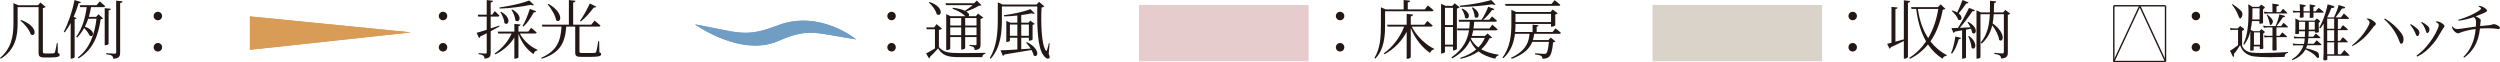 <?xml version="1.0" encoding="UTF-8"?>
<svg id="_レイヤー_1" xmlns="http://www.w3.org/2000/svg" viewBox="0 0 390.16 9.71">
  <defs>
    <style>
      .cls-1 {
        fill: #231815;
      }

      .cls-2 {
        fill: #d9d3c9;
      }

      .cls-3 {
        fill: none;
        stroke: #231815;
        stroke-width: .22px;
      }

      .cls-4 {
        fill: #e6cccc;
      }

      .cls-5 {
        fill: #6f9dc4;
      }

      .cls-6 {
        fill: #d99c56;
      }
    </style>
  </defs>
  <path class="cls-1" d="M69.14,1.84c.37,0,.66.29.66.66s-.29.66-.66.66-.66-.29-.66-.66.29-.66.66-.66ZM69.14,6.71c.37,0,.66.3.66.67s-.29.66-.66.66-.66-.29-.66-.66.29-.67.66-.67Z"/>
  <path class="cls-1" d="M77.95,4.13c-.37.21-.83.46-1.37.74v3.35c0,.53-.1.85-.95.94-.03-.2-.08-.37-.19-.47-.13-.11-.36-.19-.75-.23v-.17s.87.07,1.05.07c.17,0,.22-.05.22-.2v-2.97c-.31.16-.64.33-1,.5-.03.12-.11.22-.2.26l-.37-.83c.32-.08.88-.25,1.57-.48v-2.05h-1.33l-.07-.3h1.4V.01l.99.11c-.03.14-.13.24-.37.27v1.9h.23l.4-.56s.46.41.73.7c-.02.11-.11.16-.25.16h-1.11v1.85c.43-.14.88-.29,1.33-.45,0,0,.04.14.04.14ZM81.13,5.23c.6,1.14,1.68,2.08,2.74,2.53v.1c-.29.05-.51.24-.6.58-1.02-.66-1.86-1.75-2.36-3.16v3.66c0,.08-.28.22-.53.22h-.11v-3.3c-.67,1.09-1.67,1.99-2.96,2.63l-.11-.15c1.2-.8,2.11-1.89,2.64-3.11h-2.08l-.08-.3h2.59v-1.2l.96.09c-.02.13-.09.23-.32.27v.84h1.53l.45-.59s.54.42.86.73c-.03.11-.11.16-.26.16h-2.36,0ZM83.33.77c-.09.08-.28.08-.5-.02-1.23.27-3.15.54-4.84.59l-.04-.18c1.61-.21,3.61-.67,4.65-1.08,0,0,.73.69.73.69ZM78.21,1.84c1.77,1,1.11,2.31.51,1.75-.02-.55-.35-1.25-.63-1.7,0,0,.12-.05.12-.05ZM79.94,1.48c1.78.95,1.11,2.26.49,1.7-.03-.53-.33-1.21-.61-1.65,0,0,.12-.05.12-.05ZM81.55,4.06c.4-.65.83-1.68,1.13-2.67l.99.36c-.04.12-.16.21-.38.19-.44.84-1.02,1.68-1.59,2.21,0,0-.15-.09-.15-.09Z"/>
  <path class="cls-1" d="M93.54,8.16c.22.08.27.16.27.3,0,.31-.32.42-1.94.42h-1.1c-.82,0-1-.15-1-.7v-4.03h-1.39c-.21,2.64-1.04,4.13-3.84,5.02l-.07-.15c2.38-1.06,3.03-2.51,3.16-4.87h-2.99l-.08-.3h4.22V.01l1.03.11c-.02.14-.12.24-.36.28v3.45h2.83l.51-.63s.58.45.92.77c-.02.11-.11.16-.26.16h-3.02v3.88c0,.19.05.24.45.24h1c.46,0,.81,0,.96-.02.12-.01.16-.05.2-.16.08-.19.21-.93.33-1.67h.14l.03,1.74ZM85.61.61c2.51,1.44,1.93,3.17,1.18,2.54-.12-.79-.77-1.82-1.31-2.47,0,0,.13-.07.13-.07ZM93.06,1.04c-.05.1-.19.17-.39.13-.61.83-1.36,1.66-2.03,2.19l-.13-.11c.47-.63,1.09-1.71,1.54-2.71,0,0,1.01.5,1.01.5Z"/>
  <path class="cls-1" d="M139.14,1.84c.37,0,.66.29.66.66s-.29.66-.66.66-.66-.29-.66-.66.29-.66.66-.66ZM139.14,6.71c.37,0,.66.3.66.67s-.29.66-.66.66-.66-.29-.66-.66.29-.67.66-.67Z"/>
  <path class="cls-1" d="M146.53,7.35c.71.81,1.49.93,3.23.93,1.2,0,2.8,0,4.02-.04v.14c-.28.05-.46.24-.49.54h-3.52c-1.84,0-2.66-.23-3.37-1.37-.36.44-.94,1.03-1.3,1.36.03.12-.02.18-.1.23l-.47-.8c.33-.16.87-.47,1.38-.78v-2.99h-1.29l-.05-.29h1.21l.38-.52.86.72c-.07.07-.22.15-.49.18v2.69ZM145.07.31c2.4.81,1.86,2.45,1.12,1.91-.13-.62-.73-1.39-1.23-1.83,0,0,.11-.08.11-.08ZM147.64.8l-.09-.29h4.46l.43-.41.74.7c-.09.08-.22.09-.43.1-.45.31-1.28.66-1.95.9.48.29.51.58.37.73h1.13l.33-.41.83.63c-.06.07-.22.16-.43.2v3.99c0,.5-.09.79-.91.88-.02-.19-.06-.35-.15-.45-.12-.09-.32-.17-.67-.21v-.16s.73.06.9.06c.16,0,.2-.05.2-.19v-1.08h-1.77v1.76s-.21.19-.52.19h-.1v-1.95h-1.71v1.8c0,.07-.26.23-.53.23h-.1V2.2l.68.33h2.3l-.02-.02c-.36-.38-1.03-.81-1.97-1.15l.05-.16c.88.12,1.48.29,1.88.48.39-.25.88-.58,1.22-.88,0,0-4.17,0-4.17,0ZM148.3,2.82v1.17h1.71v-1.17s-1.71,0-1.71,0ZM150.01,5.49v-1.21h-1.71v1.21h1.71ZM150.63,2.82v1.17h1.77v-1.17h-1.77ZM152.4,5.49v-1.21h-1.77v1.21h1.77Z"/>
  <path class="cls-1" d="M163.66,8.39c.17.37.21.61.09.7-.28.19-.65-.07-.9-.46-.97-1.23-1-4.62-.97-7.62h-5.52v1.96c0,1.83-.11,4.37-1.74,6.19l-.15-.1c1.11-1.84,1.25-4.06,1.25-6.09V.36l.76.35h5.29l.39-.42.82.7c-.07.07-.2.15-.43.18-.12,2.28-.04,5.8.67,6.72.08.1.12.09.17-.04.12-.39.22-.75.3-1.12l.12.02-.15,1.64ZM160.26,6.57c2.23,1.12,1.71,2.58,1.05,2.07-.04-.26-.17-.55-.33-.84-1.04.18-2.4.41-4.21.7-.06.12-.15.2-.26.22l-.36-.87c.54,0,1.48-.06,2.62-.13v-1.83h-1.16v.47c0,.05-.24.19-.49.19h-.07v-3.3l.61.29h1.11v-1.12c-.67.08-1.38.13-2.06.14l-.03-.19c1.45-.17,3.21-.58,4.13-.94l.68.67c-.09.07-.26.07-.48-.02-.46.1-1.02.19-1.63.27v1.19h1.11l.31-.32.68.51c-.05.07-.19.13-.33.15v2.28c0,.06-.3.19-.49.19h-.09v-.46h-1.19v1.79l1.47-.1c-.22-.35-.48-.68-.71-.93l.12-.08h0ZM158.77,5.59v-1.76h-1.16v1.76h1.16ZM159.38,3.83v1.76h1.19v-1.76h-1.19Z"/>
  <path class="cls-1" d="M209.14,1.84c.37,0,.66.29.66.66s-.29.66-.66.66-.66-.29-.66-.66.29-.66.66-.66ZM209.14,6.71c.37,0,.66.3.66.67s-.29.66-.66.66-.66-.29-.66-.66.29-.67.66-.67Z"/>
  <path class="cls-1" d="M216.16,3.91c0,1.62-.1,3.75-1.52,5.24l-.14-.11c.93-1.51,1.01-3.38,1.01-5.13V1.14l.76.33h2.79V0l1.01.11c-.02.14-.12.24-.37.27v1.09h2.65l.49-.62s.55.44.88.75c-.02.11-.11.16-.25.16h-7.31v2.15h0ZM220.31,4.15c.78,1.5,2.2,2.84,3.5,3.47l-.02.1c-.27.04-.5.23-.61.54-1.2-.8-2.32-2.18-3.01-3.88v4.55c0,.09-.28.25-.53.25h-.11v-4.22c-.75,1.44-1.91,2.64-3.45,3.51l-.11-.15c1.46-1.05,2.56-2.57,3.17-4.17h-2.58l-.08-.29h3.05v-1.7l1,.11c-.03.15-.11.25-.36.29v1.3h2.13l.45-.59s.52.42.84.72c-.03.11-.12.16-.26.16,0,0-3.02,0-3.02,0Z"/>
  <path class="cls-1" d="M225.51,7.26v.85c0,.06-.19.23-.51.23h-.1V.6l.74.32h1.02l.36-.41.78.63c-.06.08-.23.16-.43.2v6.29c0,.08-.3.24-.52.24h-.09v-.61h-1.25ZM225.51,1.22v2.69h1.25V1.22s-1.25,0-1.25,0ZM226.76,6.97v-2.76h-1.25v2.76h1.25ZM232.86,5.86c-.07.08-.17.11-.41.12-.31.66-.73,1.23-1.28,1.71.74.42,1.66.69,2.72.85v.11c-.27.05-.46.23-.53.52-1.07-.25-1.94-.61-2.62-1.15-.73.52-1.65.91-2.79,1.16l-.06-.16c1.01-.31,1.84-.75,2.5-1.31-.39-.39-.71-.85-.96-1.41-.46,1.01-1.29,1.98-2.77,2.81l-.14-.16c1.89-1.29,2.52-2.8,2.74-4.22h-1.8l-.08-.29h1.92c.04-.36.07-.71.08-1.05h-1.67l-.08-.3h3.58c.39-.58.82-1.4,1.04-2.04l.98.36c-.05.11-.17.17-.38.16-.32.47-.85,1.07-1.39,1.52h.96l.43-.53s.48.39.77.67c-.02.11-.12.16-.25.16h-3.3c-.02.34-.05.7-.11,1.05h2.49l.44-.58s.52.41.83.72c-.02.1-.11.15-.25.15h-3.55c-.06.29-.13.59-.22.88h2.04l.42-.39.7.64h0ZM233.4.71c-.1.08-.28.07-.51-.04-1.32.21-3.3.4-5.04.41l-.03-.19c1.68-.15,3.78-.54,4.91-.88l.67.7h0ZM228.21,1.33c1.63.77.98,1.93.43,1.43-.03-.46-.3-1.02-.55-1.38l.12-.05h0ZM229.55,6.03c.28.56.67,1.01,1.17,1.37.43-.44.77-.93,1.01-1.49h-2.13l-.05.12h0ZM229.82,1.15c1.54.87.86,2.02.32,1.49,0-.47-.22-1.07-.44-1.43,0,0,.12-.06.12-.06Z"/>
  <path class="cls-1" d="M242.76,4.43s.51.39.84.69c-.03.11-.12.16-.26.16h-3.91c-.04.32-.1.65-.2.97h2.41l.38-.38.74.6c-.07.07-.18.11-.38.14-.1,1.21-.31,2.02-.67,2.29-.24.18-.6.28-1,.27,0-.17-.04-.34-.19-.44-.14-.1-.56-.19-.95-.24v-.18c.43.04,1.18.1,1.39.1.18,0,.26-.02.35-.08.19-.16.33-.84.42-1.8h-2.6c-.38.97-1.22,1.91-3.19,2.65l-.13-.16c2.41-1.12,2.79-2.51,2.89-3.74h-2.27c-.16,1.31-.6,2.73-1.82,3.81l-.13-.11c1.21-1.59,1.39-3.52,1.39-5.28V1.54l.76.33h5.35l.34-.38.78.6c-.06.07-.21.14-.38.17v1.7c0,.06-.34.21-.56.21h-.1v-.43h-5.55c0,.39,0,.81-.05,1.25h2.72v-1.14l.93.09c-.02.12-.1.2-.29.23v.82h2.48l.46-.56h0ZM234.97.91l-.08-.3h7.25l.48-.58s.55.42.89.72c-.03.11-.13.16-.27.16h-8.27,0ZM236.51,2.16v1.28h5.55v-1.28h-5.55Z"/>
  <path class="cls-1" d="M289.14,1.84c.37,0,.66.29.66.66s-.29.66-.66.66-.66-.29-.66-.66.29-.66.66-.66ZM289.14,6.71c.37,0,.66.3.66.67s-.29.66-.66.66-.66-.29-.66-.66.29-.67.66-.67Z"/>
  <path class="cls-1" d="M298.09.16c-.02.13-.1.24-.33.27v8.45c0,.1-.28.28-.52.28h-.12v-2.76c-.53.27-1.2.6-2.03.97-.03.12-.11.21-.2.24l-.37-.77c.16-.04.39-.1.67-.17V1.07l.95.1c-.03.14-.1.21-.33.25v5.08c.4-.1.85-.23,1.31-.36V.05l.97.11h0ZM303.6,1.37c-.08.09-.18.12-.4.14-.34,1.75-.89,3.47-1.93,4.94.69.9,1.55,1.62,2.55,2.16l-.03.1c-.29.03-.54.18-.62.46-.91-.57-1.66-1.31-2.28-2.23-.71.87-1.62,1.64-2.8,2.24l-.13-.15c1.09-.69,1.96-1.57,2.63-2.57-.79-1.37-1.3-3.07-1.54-5.07h-.72l-.09-.28h4.21l.41-.43s.74.69.74.69ZM299.31,1.39c.25,1.8.79,3.32,1.61,4.56.81-1.37,1.31-2.94,1.58-4.56h-3.19,0Z"/>
  <path class="cls-1" d="M304.49,8.28c.3-.67.55-1.66.67-2.59l.89.22c-.03.12-.14.21-.36.22-.24.83-.59,1.68-1.04,2.24l-.16-.09h0ZM307.17,3.41c1.76.96,1.18,2.2.61,1.7-.02-.19-.09-.41-.18-.63l-.78.15v4.33c0,.05-.21.2-.53.2h-.08v-4.43l-1.12.2c-.05.13-.14.18-.24.2l-.3-.75c.24,0,.59,0,1.02-.03.59-.94,1.29-2.21,1.73-3.12l.92.37c-.06.12-.19.18-.4.15-.47.73-1.25,1.77-1.96,2.59.49-.02,1.06-.05,1.65-.08-.14-.3-.31-.58-.46-.79l.12-.06h0ZM307.22.38c-.04.11-.16.18-.36.16-.36.53-.79,1.11-1.19,1.54.79.59.41,1.32-.08.98-.12-.45-.59-1.01-.99-1.34l.1-.08c.31.09.56.19.76.3.25-.53.58-1.28.82-1.94l.94.38h0ZM307.3,5.61c1.54,1.18.93,2.38.39,1.85-.03-.56-.29-1.31-.52-1.8l.13-.05h0ZM313.74,2.14c-.06.07-.21.14-.39.17v5.89c0,.52-.1.85-1.03.94-.03-.2-.09-.37-.22-.47-.14-.11-.4-.2-.85-.25v-.17s1.02.09,1.24.09c.18,0,.24-.07.24-.23V2.22h-1.58c-.03.48-.08.96-.17,1.43,2.18,1.56,1.65,3.14,1.01,2.57-.07-.71-.57-1.6-1.07-2.27-.25,1.05-.72,2.04-1.65,2.85l-.16-.16c1.06-1.23,1.35-2.78,1.43-4.42h-1.46v6.7c0,.08-.24.24-.5.24h-.12V1.61l.67.32h1.42c.02-.6.02-1.2.02-1.81l.97.1c-.02.13-.1.23-.33.26,0,.48-.02.96-.04,1.45h1.46l.32-.39s.79.6.79.6Z"/>
  <path class="cls-1" d="M342.7,1.84c.37,0,.66.29.66.66s-.29.66-.66.66-.66-.29-.66-.66.29-.66.66-.66ZM342.7,6.71c.37,0,.66.3.66.67s-.29.66-.66.66-.66-.29-.66-.66.29-.67.66-.67Z"/>
  <g>
    <path class="cls-1" d="M9.03,8.26c.22.08.28.15.28.29,0,.3-.32.42-1.61.42h-.78c-.72,0-.9-.2-.9-.73V1.11h-3.27v2.5c0,1.95-.29,4.12-2.63,5.56l-.12-.13c1.76-1.48,2.1-3.36,2.1-5.41V.49l.77.33h3.05l.39-.43.81.69c-.08.09-.2.14-.43.17v6.8c0,.21.04.29.36.29h.67c.32,0,.56,0,.66-.02.08,0,.13-.04.17-.12.08-.15.21-.86.32-1.47h.13s.03,1.53.03,1.53ZM3.28,3.11c2.79,1.04,2.3,2.81,1.51,2.24-.2-.72-.99-1.62-1.61-2.15,0,0,.1-.09.1-.09Z"/>
    <path class="cls-1" d="M11.95,2.82c-.03.09-.13.16-.3.17v5.96s-.27.21-.51.21h-.11V3.6c-.29.54-.6,1.03-.93,1.45l-.15-.09c.67-1.24,1.32-3.14,1.68-4.95l1,.3c-.03.12-.14.2-.37.2-.21.73-.47,1.46-.77,2.13,0,0,.46.18.46.18ZM14.21,1.11c-.09.53-.2,1.03-.35,1.52h1.15l.37-.41.71.66c-.07.08-.17.11-.38.13-.34,2.35-1.08,4.68-3.44,6.1l-.12-.14c1.89-1.43,2.64-3.7,2.91-6.05h-1.29c-.14.43-.32.85-.52,1.25,1.82.64,1.32,1.79.71,1.37-.12-.36-.49-.82-.83-1.17-.3.54-.66,1.04-1.09,1.5l-.14-.13c.92-1.28,1.41-2.91,1.63-4.63h-1.01l-.08-.3h2.64l.48-.59s.52.42.85.73c-.02.11-.12.16-.26.16,0,0-1.94,0-1.94,0ZM16.95,6.84c0,.08-.26.22-.49.22h-.12V1.27l.96.1c-.03.14-.11.23-.35.26,0,0,0,5.21,0,5.21ZM19.12.21c-.03.14-.13.24-.37.27v7.73c0,.54-.11.87-1.05.97-.03-.2-.09-.37-.23-.47-.16-.12-.43-.19-.9-.25v-.16s1.08.08,1.31.08c.19,0,.25-.06.25-.23V.1s.99.11.99.11Z"/>
    <path class="cls-1" d="M24.64,1.84c.37,0,.66.29.66.66s-.29.66-.66.66-.66-.29-.66-.66.29-.66.66-.66ZM24.64,6.71c.37,0,.66.3.66.67s-.29.66-.66.66-.66-.29-.66-.66.29-.67.66-.67Z"/>
  </g>
  <g>
    <polygon class="cls-6" points="64.15 5.05 39 2.56 39 7.77 64.15 5.05"/>
    <path class="cls-5" d="M133.62,6.15s-5.67-4.69-12.21-2.2c-5.12,1.94-5.87,1.16-12.95-.15,0,0,7.11,5.14,12.95,2.62,4.83-2.11,5.75-1.26,12.21-.27Z"/>
  </g>
  <rect class="cls-2" x="257.9" y=".77" width="26.46" height="8.79"/>
  <g>
    <polygon class="cls-6" points="64.15 5.05 39 2.56 39 7.77 64.15 5.05"/>
    <path class="cls-5" d="M133.62,6.15s-5.67-4.69-12.21-2.2c-5.12,1.94-5.87,1.16-12.95-.15,0,0,7.11,5.14,12.95,2.62,4.83-2.11,5.75-1.26,12.21-.27Z"/>
  </g>
  <rect class="cls-4" x="177.76" y=".77" width="26.46" height="8.79"/>
  <g>
    <line class="cls-3" x1="329.89" y1="9.6" x2="337.96" y2="9.6"/>
    <line class="cls-3" x1="329.89" y1="9.6" x2="333.94" y2=".93"/>
    <line class="cls-3" x1="337.96" y1="9.6" x2="333.94" y2=".93"/>
    <line class="cls-3" x1="337.96" y1="9.6" x2="337.96" y2=".9"/>
    <line class="cls-3" x1="329.89" y1=".9" x2="329.89" y2="9.6"/>
    <line class="cls-3" x1="337.96" y1=".9" x2="329.89" y2=".9"/>
  </g>
  <g>
    <path class="cls-1" d="M348.03,4.37c.18.04.37.06.54.06h.66l.37-.38c.28.19.35.25.6.43.03.04.05.06.05.08,0,.02-.02.05-.03.07-.02.02-.12.09-.31.22v2.31c.19.41.38.61.78.83.37.21.91.28,2.12.28,1.45,0,2.84-.05,4.28-.15v.13c-.37.07-.5.21-.56.63q-1.96.05-2.27.05c-1.11,0-2-.05-2.58-.13-.56-.09-1.03-.31-1.42-.67-.31-.3-.45-.52-.66-1.08-.43.7-.6.95-.96,1.37,0,.12,0,.15.02.27v.03c0,.1-.04.15-.1.15-.04,0-.09-.03-.11-.08-.06-.09-.12-.23-.2-.41-.05-.11-.13-.26-.23-.46.29-.14.52-.31,1.26-.87v-2.39h-.72c-.12,0-.23,0-.43.06l-.11-.33ZM348.42.64c.54.37.68.48,1.06.8.37.32.49.5.49.78s-.2.66-.35.66c-.04,0-.1-.03-.13-.08-.06-.06-.06-.08-.19-.42-.24-.61-.52-1.08-.97-1.65l.1-.1ZM351.21,5.26c0-.14,0-.18,0-.37-.24.9-.44,1.34-.98,2.1l-.13-.09c.38-.86.55-1.45.68-2.52.09-.62.13-1.35.13-2.36,0-.46,0-.69-.04-1.35.3.16.38.21.64.4h1.04c.15-.14.2-.19.34-.35.23.14.3.19.5.35.05.03.07.06.07.09,0,.08-.04.11-.28.29v.51c0,.41,0,.9,0,1.6,0,.06-.02.08-.05.09-.05.02-.32.05-.43.05-.06,0-.09-.02-.1-.08v-.33h-1.15c-.06.56-.11.94-.21,1.36.22.11.23.12.43.22h.93c.13-.14.17-.18.32-.33.23.18.31.23.49.38.03.05.05.07.05.1q0,.06-.26.21c0,.46,0,.82,0,1.04,0,.71,0,.81.03,1.23,0,.07-.02.09-.07.11-.03,0-.33.05-.4.05-.07,0-.09-.03-.1-.1v-.32h-.94v.58s-.03.05-.08.06c-.06.02-.27.04-.34.04-.1,0-.13-.03-.13-.1,0-.6.02-.86.02-1.3,0-.08,0-.21,0-.33v-.9ZM352.64,3.04v-1.75h-1.11c-.01,1.33-.01,1.53-.03,1.75h1.14ZM351.76,6.98h.94v-1.92h-.94v1.92ZM355.78,5.57c.12-.16.26-.33.4-.52.33.26.42.35.71.63.02.03.04.06.04.07,0,.02-.03.04-.06.04h-1.59c0,.91.02,1.56.02,1.97,0,.06-.02.08-.06.09-.05,0-.34.04-.45.04s-.14-.05-.15-.18c0-.84,0-.99.01-1.26v-.65h-.8c-.11,0-.21.02-.42.07l-.09-.35c.13.03.4.07.51.07h.8v-.15s0-1.16,0-1.16h-.8c-.18,0-.31,0-.54.06l-.12-.35c.16.04.51.08.66.08h1.28c.28-.63.52-1.36.59-1.82.69.15.9.22.9.3,0,.06-.08.1-.36.17q-.68,1-.96,1.35h.69c.16-.23.21-.3.39-.52.29.24.37.32.63.57.04.04.07.09.07.11s-.03.05-.07.05h-1.74v1.31h.5ZM355.89,1.88c.18-.22.24-.29.42-.51.27.26.35.33.58.56.05.05.08.08.08.11s-.04.06-.07.06h-2.92c-.24,0-.32.01-.56.05l-.11-.33c.21.03.57.07.67.07h.67v-.69c0-.25,0-.37-.03-.63.21.03.37.05.48.06.42.05.56.09.56.17,0,.1-.1.14-.38.21v.88h.61ZM353.83,2.25c.59.48.89.84.89,1.08,0,.26-.21.57-.38.57-.07,0-.11-.07-.12-.22-.07-.37-.26-.96-.47-1.38l.09-.06Z"/>
    <path class="cls-1" d="M360.31,4.85c0,.34-.02.48-.04.88h.73c.17-.22.23-.29.42-.49.31.24.39.31.68.58.02.03.04.06.04.07,0,.04-.04.06-.11.06h-1.78c-.04.48-.05.58-.12.88h.97c.18-.24.25-.31.45-.55.32.27.41.35.7.61.02.04.04.07.04.09,0,.04-.04.07-.1.07h-2.12c-.06.2-.09.28-.18.48.43.09.68.16,1.12.31.46.16.67.27.76.38.09.1.15.33.15.54,0,.18-.07.3-.17.3-.06,0-.13-.06-.24-.17-.24-.3-.5-.51-.94-.78-.22-.13-.35-.21-.77-.4-.2.36-.42.64-.75.92-.36.31-.66.49-1.28.76l-.08-.14c.47-.29.65-.44.91-.71.42-.45.72-.93.89-1.47h-1.02c-.24,0-.34,0-.57.04l-.08-.34c.29.06.53.09.74.09h1c.08-.29.1-.45.12-.88h-1.02c-.32,0-.39,0-.61.03l-.06-.33c.28.06.49.08.73.08h.98c.02-.38.02-.45.03-.88h-.93v.29c-.02.11-.09.14-.33.14-.06,0-.09.01-.12.01h-.02c-.1,0-.13-.04-.13-.12.03-.37.03-.63.03-1.77,0-.04,0-.09,0-.25,0-.13-.02-.23-.02-.3.29.12.37.17.63.33h2.42c.13-.14.16-.19.31-.33.21.14.28.19.46.36.05.05.07.07.07.09,0,.05-.06.11-.23.22v.33c0,.21,0,.34.02,1.07-.02.08-.04.11-.1.12-.03.01-.3.04-.38.04s-.13-.04-.13-.13v-.11h-.94ZM358.93,1.76c0-.82,0-.91-.04-1.1.19.03.34.05.44.06.34.04.52.1.52.18,0,.07-.06.09-.35.2v.66h.98q0-.82-.03-1.07c.17.03.32.05.4.06.38.05.5.09.5.16,0,.07-.07.11-.31.19v.66h.35c.19-.23.25-.3.46-.54.33.25.44.33.74.6.03.04.05.07.05.08,0,.04-.05.08-.09.08h-1.51q0,.2.02.64c0,.12-.08.16-.33.17-.08,0-.13,0-.14,0h-.02c-.08,0-.11-.03-.12-.11.03-.38.03-.42.03-.52v-.2h-.98c0,.23,0,.33.02.62,0,.12-.07.16-.3.18-.1,0-.16,0-.17,0h-.03c-.08,0-.11-.03-.12-.1.04-.3.04-.4.04-.72h-.49c-.23,0-.34,0-.56.03l-.06-.32c.24.05.44.07.74.07h.37ZM359.73,4.63c0-.45,0-.86.02-1.23h-.95v1.23h.93ZM361.25,4.63v-1.23h-.93v.91c-.01.07-.01.17-.01.32h.94ZM365.25,4.48c.16-.24.22-.32.4-.56.33.27.43.35.74.65,0,.03.02.05.02.07,0,.03-.03.06-.06.06h-1.5v1.68h.34c.18-.25.25-.33.46-.57.35.3.44.38.74.69,0,.02.02.05.02.05,0,.04-.04.06-.09.06h-1.47v1.86h.47c.23-.28.3-.36.55-.65.35.33.45.42.77.76.02.03.03.05.03.07,0,.03-.04.05-.09.05h-3.37v.54c-.02.14-.13.18-.47.18-.11,0-.14-.03-.15-.11.04-.79.05-1.43.05-2.46v-3.16c-.3.45-.32.48-.54.75l-.15-.11c.4-.73.65-1.3.94-2.23.2-.63.31-1.04.36-1.41.2.05.35.09.46.11.39.09.62.19.62.29,0,.09-.13.13-.5.18-.18.49-.37.92-.64,1.45h1.05c.41-.86.62-1.42.73-1.94.78.21,1.02.31,1.02.39,0,.03-.02.07-.04.08-.03.03-.11.05-.19.06l-.13.02s-.09,0-.13,0c-.45.69-.55.81-1,1.39h.83c.19-.27.25-.35.46-.62.34.3.44.38.76.7.03.04.05.07.05.09,0,.03-.04.06-.07.06h-1.67v1.57h.4ZM364.28,4.48v-1.57h-1.09v1.57h1.09ZM363.19,6.39h1.09v-1.68h-1.09v1.68ZM364.28,6.61h-1.09v1.86h1.09v-1.86Z"/>
    <path class="cls-1" d="M367.06,7.09c.95-.75,1.77-1.68,2.35-2.66.3-.51.39-.74.39-.95,0-.15-.12-.3-.48-.55.11-.03.15-.04.21-.04.17,0,.51.13.78.32.33.22.47.36.47.52,0,.08-.03.13-.11.21-.18.15-.19.15-.4.44-.8,1.05-1.2,1.48-2.02,2.1-.42.33-.69.5-1.12.71l-.08-.11ZM372.19,2.88c1,.6,1.91,1.41,2.52,2.23.3.41.4.68.4,1.02,0,.39-.15.7-.36.7-.13,0-.17-.06-.32-.44-.47-1.28-1.23-2.38-2.34-3.39l.11-.12Z"/>
    <path class="cls-1" d="M376.25,3.77c.96.58,1.33.95,1.33,1.31,0,.29-.15.56-.31.56-.1,0-.15-.07-.24-.27-.26-.63-.39-.85-.88-1.5l.09-.1ZM377.14,8.69c.65-.5.96-.78,1.43-1.31.78-.88,1.44-1.89,1.85-2.84.13-.32.18-.46.18-.6,0-.22-.09-.33-.5-.51.1-.07.14-.09.23-.09.22,0,.52.11.8.31.26.17.36.3.36.44,0,.1-.02.12-.13.24-.06.06-.2.29-.33.52-.68,1.17-.83,1.4-1.32,1.98-.76.93-1.59,1.59-2.47,2.01l-.1-.14ZM377.96,3.43c.35.18.59.33.84.56.26.21.35.38.35.59,0,.29-.16.58-.32.58-.11,0-.16-.08-.23-.3-.18-.57-.39-.96-.74-1.33l.09-.11Z"/>
    <path class="cls-1" d="M383.67,3.08c.78-.22,1.71-.57,2.4-.94.37-.19.81-.46,1.02-.63.07-.06.11-.11.11-.17,0-.11-.14-.23-.42-.36.07-.05.11-.06.17-.06.42,0,1.19.48,1.19.74,0,.11-.05.15-.4.33-.23.11-.76.33-1.39.56.53.22.81.44.81.63,0,.02,0,.09-.04.25,0,.1-.03.33-.06.64,1.56-.14,1.69-.16,1.89-.25.07-.03.15-.05.24-.05.37,0,.96.34.96.58,0,.11-.09.19-.2.19-.07,0-.08,0-.31-.04-.43-.07-.8-.09-1.4-.09-.05,0-.42,0-1.21.04-.12,1.17-.41,2.07-.9,2.88-.41.67-.96,1.25-1.57,1.67l-.12-.11c1.12-1.08,1.76-2.54,1.92-4.36-.98.12-1.99.37-2.52.61-.1.04-.16.06-.23.06-.36,0-.93-.6-.93-.99,0-.04,0-.06.04-.11.27.33.45.43.81.43.16,0,.4-.03,1.25-.15.63-.11,1.11-.16,1.61-.23.02-.26.03-.39.03-.58,0-.54-.08-.74-.37-.9-.86.3-1.56.47-2.36.56l-.04-.14Z"/>
  </g>
</svg>